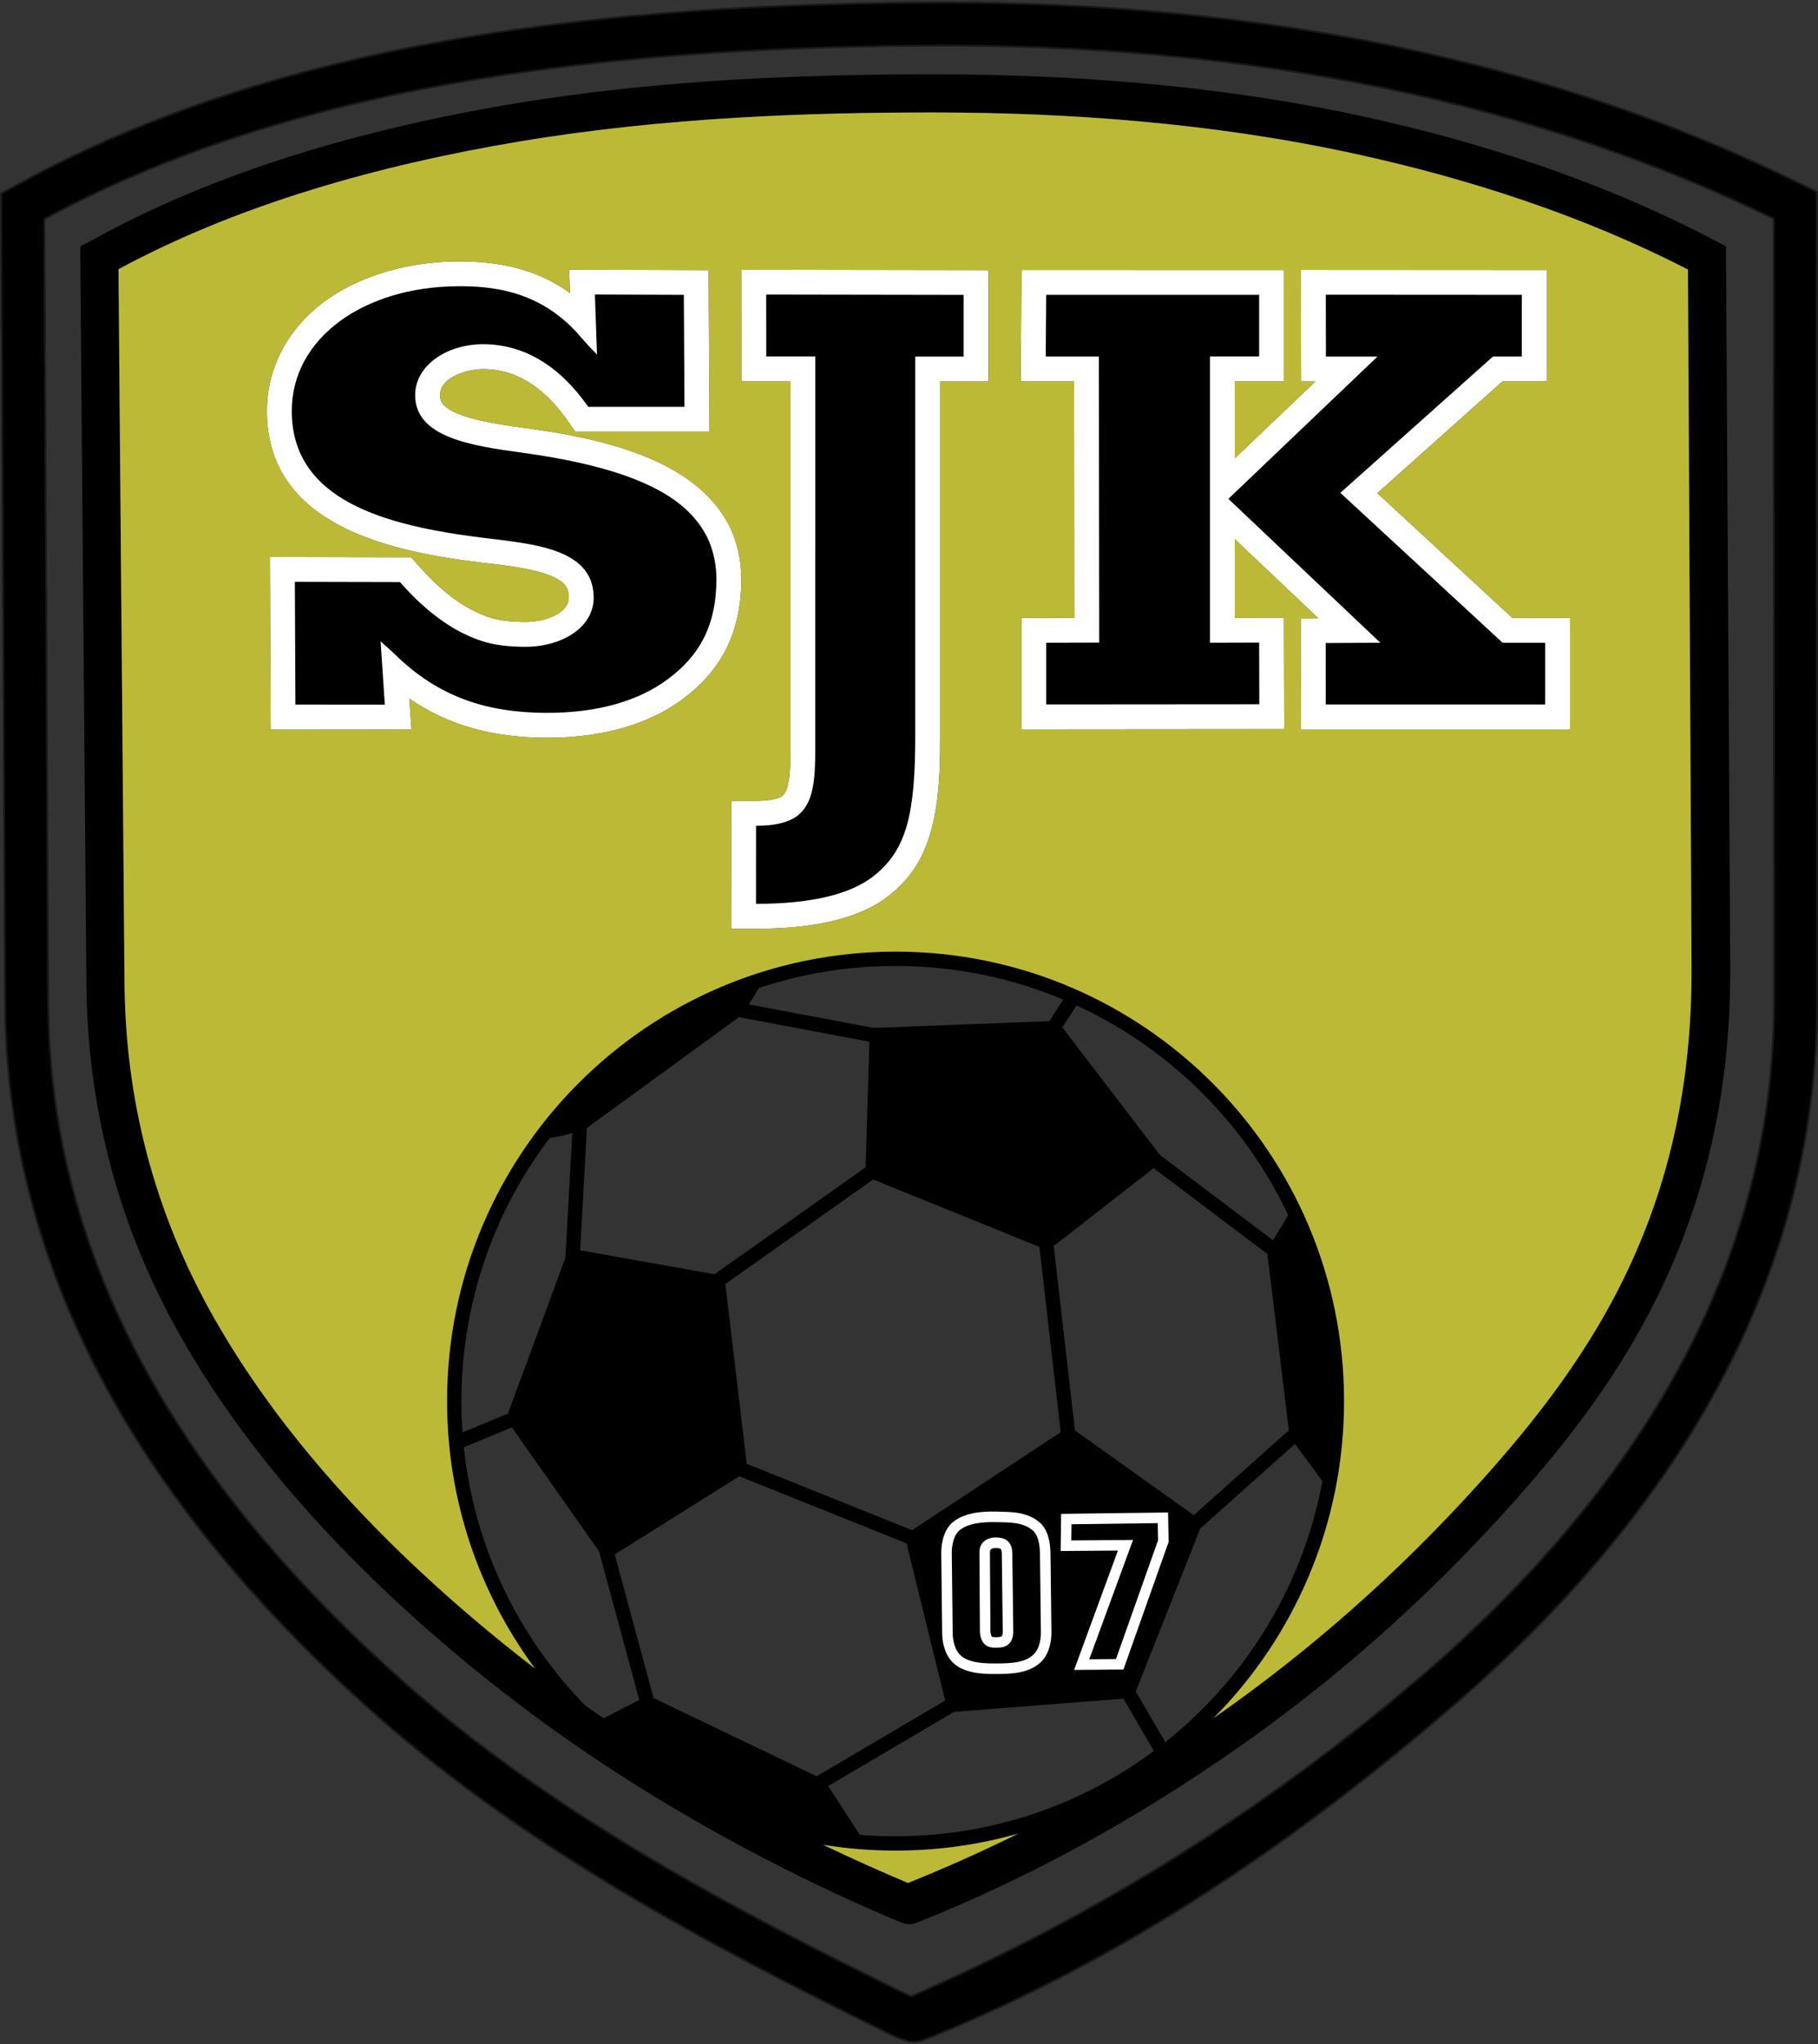 <?xml version="1.0" encoding="UTF-8"?>
<svg xmlns="http://www.w3.org/2000/svg" xmlns:xlink="http://www.w3.org/1999/xlink" width="538.6pt" height="605.6pt" viewBox="0 0 538.6 605.6" version="1.1">
<rect x="0" y="0" width="538.6" height="605.6" fill="#333333" stroke="none"/>
<defs>
<clipPath id="clip1">
  <path d="M 0 0 L 538.602 0 L 538.602 605 L 0 605 Z M 0 0 "/>
</clipPath>
</defs>
<g id="surface1">
<path style=" stroke:none;fill-rule:evenodd;fill:rgb(100%,100%,100%);fill-opacity:1;" d="M 445.105 113.004 L 408.043 146.109 L 448.035 183.062 L 465.133 183.062 L 465.133 216.086 L 385.41 216.086 L 385.367 183.203 L 390.551 183.172 L 353.223 147.824 L 389.695 113.02 L 385.457 113.02 L 385.402 79.945 L 458.219 79.988 L 458.219 113.008 Z M 445.105 113.004 "/>
<path style=" stroke:none;fill-rule:evenodd;fill:rgb(100%,100%,100%);fill-opacity:1;" d="M 168.863 86.82 L 168.621 79.867 L 176.277 79.895 C 185.059 79.926 193.84 79.957 202.621 79.988 L 209.926 80.016 L 209.965 87.316 C 210.027 98.379 210.09 109.441 210.152 120.504 L 210.195 127.918 L 202.785 127.918 C 193.285 127.918 183.781 127.918 174.281 127.918 L 170.445 127.918 L 168.246 124.773 C 162.203 116.137 154.164 109.41 143.215 109.355 C 138.98 109.332 130.488 111.473 130.371 116.957 C 130.352 117.781 130.473 118.566 130.91 119.273 C 133.953 124.164 150.062 126.055 155.785 126.84 C 176.219 129.645 205.434 135.234 215.945 155.582 C 218.348 160.238 219.629 166.145 219.625 171.367 C 219.613 186.461 214.488 197.93 202.449 206.992 C 190.797 215.762 175.797 218.672 161.488 218.578 C 146.168 218.477 133.031 215.098 121.27 206.973 C 121.297 207.398 121.328 207.828 121.355 208.254 L 121.91 216.148 L 114 216.141 C 105.172 216.133 96.34 216.125 87.512 216.117 L 80.184 216.113 L 80.148 208.781 C 80.094 196.664 80.039 184.547 79.984 172.43 L 79.953 165.012 L 87.371 165.027 C 97.746 165.051 108.121 165.074 118.496 165.098 L 121.809 165.105 L 124.004 167.586 C 129.75 174.09 136.785 180.289 145.199 182.969 C 148.305 183.961 151.723 184.211 154.965 184.27 C 156.863 184.305 158.785 184.156 160.633 183.707 C 163.945 182.898 168.645 180.863 168.516 176.781 C 168.477 175.559 168.223 174.426 167.461 173.445 C 163.656 168.547 147.691 167.34 141.824 166.609 C 115.172 163.281 79.129 155.562 79.074 121.855 C 79.062 116.18 80.254 110.648 82.656 105.504 C 91.879 85.754 115.098 77.559 135.57 77.441 C 148.258 77.367 159.348 79.895 168.863 86.82 Z M 168.863 86.82 "/>
<path style=" stroke:none;fill-rule:evenodd;fill:rgb(0%,0%,0%);fill-opacity:1;" d="M 176.25 87.266 C 185.031 87.297 193.812 87.328 202.594 87.359 C 202.66 98.422 202.719 109.484 202.785 120.547 C 193.285 120.547 183.781 120.547 174.281 120.547 C 165.707 108.293 155.227 102.047 143.25 101.984 C 132.68 101.93 123.191 108.023 123 116.797 C 122.727 129.617 139.723 132.074 154.785 134.141 C 191.824 139.223 204.168 148.844 209.398 158.965 C 211.516 163.07 212.258 168.086 212.254 171.363 C 212.242 185.496 207.16 194.223 198.02 201.102 C 189.406 207.586 177.16 211.309 161.535 211.207 C 144.047 211.094 129.859 206.465 117.059 193.934 C 115.695 192.598 114.348 191.477 112.758 190.016 C 113.195 196.266 113.566 202.52 114.004 208.77 C 105.176 208.762 96.348 208.754 87.52 208.746 C 87.465 196.629 87.41 184.512 87.355 172.395 C 97.73 172.418 108.105 172.441 118.48 172.465 C 125.051 179.902 133.094 186.844 142.957 189.992 C 146.652 191.168 150.613 191.562 154.832 191.637 C 157.609 191.688 160.113 191.418 162.383 190.863 C 170.129 188.977 176.121 183.992 175.879 176.543 C 175.422 162.324 157.547 161.145 142.738 159.293 C 114.012 155.707 86.484 148.242 86.441 121.84 C 86.406 100.059 107.875 84.973 135.613 84.812 C 145.391 84.754 160.125 85.848 171.996 99.773 C 173.535 101.578 175.074 103.238 176.863 105.051 C 176.66 99.121 176.457 93.191 176.25 87.266 Z M 176.25 87.266 "/>
<path style=" stroke:none;fill-rule:evenodd;fill:rgb(100%,100%,100%);fill-opacity:1;" d="M 278.52 113.023 L 278.52 217.965 C 278.52 231.402 278.215 247.867 269.68 259.02 C 267.906 261.34 265.844 263.387 263.562 265.207 C 253.102 273.562 236.883 275.168 223.969 275.164 L 216.598 275.164 L 216.621 237.277 L 223.996 237.289 C 225.832 237.293 230.422 237.082 231.891 235.742 C 234.223 233.621 234.125 225.906 234.172 222.945 L 234.172 113 L 219.648 113 L 219.613 79.895 L 292.863 80.012 L 292.863 113.023 Z M 278.52 113.023 "/>
<path style=" stroke:none;fill-rule:evenodd;fill:rgb(0%,0%,0%);fill-opacity:1;" d="M 226.992 87.277 L 285.492 87.371 L 285.492 105.652 L 271.148 105.652 L 271.148 217.965 C 271.148 241.055 268.637 251.727 258.965 259.449 C 251.66 265.281 239.422 267.797 223.973 267.793 L 223.984 244.66 C 229.809 244.672 234.238 243.574 236.852 241.191 C 241.258 237.18 241.418 230.137 241.539 223.004 L 241.543 105.629 L 227.012 105.629 Z M 226.992 87.277 "/>
<path style=" stroke:none;fill-rule:evenodd;fill:rgb(100%,100%,100%);fill-opacity:1;" d="M 365.828 113 L 365.828 183.035 L 380.387 182.988 L 380.473 216.027 L 302.574 216.09 L 302.574 183.082 L 318.27 183.035 L 318.191 113.008 L 302.375 113.008 L 302.629 79.977 L 380.406 79.98 L 380.406 113 Z M 365.828 113 "/>
<path style=" stroke:none;fill-rule:evenodd;fill:rgb(0%,0%,0%);fill-opacity:1;" d="M 309.941 87.348 L 373.035 87.348 L 373.035 105.629 L 358.457 105.629 L 358.457 190.43 L 373.035 190.383 L 373.082 208.664 L 309.941 208.711 L 309.941 190.434 L 325.648 190.387 L 325.555 105.637 L 309.805 105.637 Z M 309.941 87.348 "/>
<path style=" stroke:none;fill-rule:evenodd;fill:rgb(0%,0%,0%);fill-opacity:1;" d="M 392.785 87.32 L 450.852 87.355 L 450.852 105.637 L 442.293 105.637 L 397.086 146.02 L 445.152 190.434 L 457.762 190.434 L 457.762 208.715 L 392.77 208.719 L 392.746 190.527 L 408.941 190.434 L 363.918 147.801 L 408.094 105.648 L 392.812 105.648 Z M 392.785 87.32 "/>
<path style="fill:none;stroke-width:5.669;stroke-linecap:butt;stroke-linejoin:miter;stroke:rgb(0%,0%,0%);stroke-opacity:1;stroke-miterlimit:4;" d="M 3383.359 2647.484 C 3410.273 2668.07 3795.859 2336.234 3795.859 2336.234 " transform="matrix(0.1,0,0,-0.1,0,605.6)"/>
<path style=" stroke:none;fill-rule:evenodd;fill:rgb(0%,0%,0%);fill-opacity:1;" d="M 316.816 422.633 L 356.375 450.852 L 335.742 503.047 L 280.875 507.336 L 267.969 454.836 Z M 316.816 422.633 "/>
<path style=" stroke:none;fill-rule:evenodd;fill:rgb(100%,100%,100%);fill-opacity:1;" d="M 331.191 459.414 L 314.23 459.543 L 314.367 448.531 L 346.055 448.125 L 346.215 456.852 L 332.832 494.648 L 318.219 494.777 Z M 331.191 459.414 "/>
<path style=" stroke:none;fill-rule:evenodd;fill:rgb(0%,0%,0%);fill-opacity:1;" d="M 317.449 451.609 L 342.996 451.281 L 343.09 456.344 L 330.621 491.547 L 322.699 491.617 L 335.672 456.262 L 317.387 456.402 Z M 317.449 451.609 "/>
<path style=" stroke:none;fill-rule:evenodd;fill:rgb(0%,0%,0%);fill-opacity:1;" d="M 257.691 304.598 L 313.238 302.457 L 344.809 343.738 L 310.496 370.48 L 256.355 348.52 Z M 257.691 304.598 "/>
<path style=" stroke:none;fill-rule:evenodd;fill:rgb(100%,100%,100%);fill-opacity:1;" d="M 295.094 447.863 C 299.73 447.973 304.141 447.871 307.934 451.016 C 310.527 453.168 311.184 457.094 311.219 460.281 L 311.492 483.484 C 311.527 486.387 310.809 489.781 308.82 491.977 C 305.305 495.859 299.723 495.953 294.875 495.98 C 289.875 496.008 283.535 495.535 280.793 490.633 C 279.684 488.652 279.152 486.277 279.129 484.016 L 278.855 460.27 C 278.82 457.008 279.719 453.043 282.375 450.914 C 285.797 448.172 290.875 447.762 295.094 447.863 Z M 295.047 458.648 C 294.539 458.648 293.934 458.695 293.543 459.062 C 293.32 459.27 293.281 459.602 293.281 459.891 L 293.422 483.117 C 293.426 483.566 293.516 484.516 293.848 484.871 C 294.051 485.09 294.797 485.086 295.051 485.082 C 295.371 485.078 296.496 485.062 296.75 484.812 C 297.012 484.543 297.078 483.727 297.074 483.387 L 296.793 460.301 C 296.785 459.852 296.766 459.227 296.445 458.898 C 296.188 458.703 295.375 458.648 295.047 458.648 Z M 295.047 458.648 "/>
<path style=" stroke:none;fill-rule:evenodd;fill:rgb(0%,0%,0%);fill-opacity:1;" d="M 295.02 450.98 C 298.883 451.07 302.895 450.887 305.941 453.414 C 307.414 454.637 308.066 457.309 308.102 460.316 L 308.375 483.52 C 308.402 485.836 307.832 488.418 306.508 489.883 C 303.91 492.754 299.324 492.836 294.859 492.859 C 289.895 492.887 285.312 492.328 283.516 489.109 C 282.734 487.719 282.266 485.887 282.246 483.977 L 281.973 460.234 C 281.949 457.91 282.535 454.781 284.324 453.348 C 286.691 451.453 290.543 450.875 295.02 450.98 Z M 295.047 455.527 C 296.375 455.527 297.789 455.816 298.652 456.695 C 299.652 457.715 299.895 458.973 299.91 460.262 L 300.191 483.348 C 300.215 485.09 299.648 486.332 298.945 487.027 C 297.941 488.02 296.586 488.176 295.102 488.199 C 293.402 488.227 292.336 487.82 291.57 487.004 C 290.824 486.207 290.316 484.898 290.305 483.137 L 290.164 459.91 C 290.156 458.633 290.59 457.551 291.418 456.781 C 292.344 455.918 293.535 455.527 295.047 455.527 Z M 295.047 455.527 "/>
<path style=" stroke:none;fill-rule:evenodd;fill:rgb(0%,0%,0%);fill-opacity:1;" d="M 168.527 369.852 L 214.605 378.055 L 221.477 435.852 L 179.355 462.293 L 149.898 420.43 Z M 168.527 369.852 "/>
<path style=" stroke:none;fill-rule:evenodd;fill:rgb(0%,0%,0%);fill-opacity:1;" d="M 174.176 333.977 L 218.578 301.621 C 221.598 298.297 224.461 293.82 226.074 290.074 C 199.332 298.5 176.297 315.301 160.027 337.41 C 163.691 337.383 171.652 335.488 174.176 333.977 Z M 174.176 333.977 "/>
<path style=" stroke:none;fill-rule:evenodd;fill:rgb(0%,0%,0%);fill-opacity:1;" d="M 244.18 527.348 L 191.891 502.27 C 186.73 505.168 180.977 507.82 175.875 510.723 C 197.18 530.762 225.188 543.723 256.164 545.871 Z M 244.18 527.348 "/>
<path style=" stroke:none;fill-rule:evenodd;fill:rgb(0%,0%,0%);fill-opacity:1;" d="M 375.363 370.527 L 382.066 425.723 L 393.5 441.133 C 395.188 432.73 396.074 424.031 396.074 415.129 C 396.074 394.574 391.355 375.129 382.941 357.812 Z M 375.363 370.527 "/>
<path style=" stroke:none;fill-rule:evenodd;fill:rgb(0%,0%,0%);fill-opacity:1;" d="M 265.32 286.195 C 229.797 286.195 197.637 300.625 174.367 323.949 C 151.09 347.281 136.691 379.52 136.691 415.129 C 136.691 450.738 151.09 482.977 174.367 506.305 C 197.637 529.633 229.797 544.062 265.32 544.062 C 300.844 544.062 333 529.633 356.273 506.305 C 379.551 482.977 393.949 450.738 393.949 415.129 C 393.949 379.52 379.551 347.281 356.273 323.949 C 333 300.625 300.844 286.195 265.32 286.195 Z M 171.359 320.961 C 195.41 296.855 228.629 281.945 265.32 281.945 C 302.008 281.945 335.23 296.855 359.281 320.961 C 383.328 345.062 398.199 378.355 398.199 415.129 C 398.199 451.898 383.328 485.191 359.281 509.297 C 335.23 533.402 302.008 548.312 265.32 548.312 C 228.629 548.312 195.41 533.402 171.359 509.297 C 147.312 485.191 132.438 451.898 132.438 415.129 C 132.438 378.355 147.312 345.062 171.359 320.961 Z M 171.359 320.961 "/>
<path style=" stroke:none;fill-rule:evenodd;fill:rgb(0%,0%,0%);fill-opacity:1;" d="M 319.934 296.363 L 313.461 306.332 L 309.906 304.023 L 316.379 294.055 Z M 319.934 296.363 "/>
<path style=" stroke:none;fill-rule:evenodd;fill:rgb(0%,0%,0%);fill-opacity:1;" d="M 217.668 296.812 L 261.449 305.062 L 260.668 309.234 L 216.887 300.98 Z M 217.668 296.812 "/>
<path style=" stroke:none;fill-rule:evenodd;fill:rgb(0%,0%,0%);fill-opacity:1;" d="M 174.043 331.312 L 171.516 376.969 L 167.281 376.734 L 169.809 331.078 Z M 174.043 331.312 "/>
<path style=" stroke:none;fill-rule:evenodd;fill:rgb(0%,0%,0%);fill-opacity:1;" d="M 207.926 380.188 L 259.863 343.438 L 262.305 346.891 L 210.367 383.641 Z M 207.926 380.188 "/>
<path style=" stroke:none;fill-rule:evenodd;fill:rgb(0%,0%,0%);fill-opacity:1;" d="M 311.57 363.859 L 319.07 429.109 L 314.852 429.59 L 307.352 364.34 Z M 311.57 363.859 "/>
<path style=" stroke:none;fill-rule:evenodd;fill:rgb(0%,0%,0%);fill-opacity:1;" d="M 387.715 424.211 L 353.695 454.562 L 350.938 451.34 L 384.957 420.988 Z M 387.715 424.211 "/>
<path style=" stroke:none;fill-rule:evenodd;fill:rgb(0%,0%,0%);fill-opacity:1;" d="M 273.047 459.07 L 214.172 435.445 L 215.75 431.508 L 274.625 455.133 Z M 273.047 459.07 "/>
<path style=" stroke:none;fill-rule:evenodd;fill:rgb(0%,0%,0%);fill-opacity:1;" d="M 134.332 425.492 L 153.781 417.453 L 155.395 421.371 L 135.941 429.414 Z M 134.332 425.492 "/>
<path style=" stroke:none;fill-rule:evenodd;fill:rgb(0%,0%,0%);fill-opacity:1;" d="M 180.828 455.801 L 194.891 507.738 L 190.789 508.836 L 176.723 456.898 Z M 180.828 455.801 "/>
<path style=" stroke:none;fill-rule:evenodd;fill:rgb(0%,0%,0%);fill-opacity:1;" d="M 238.645 528.211 L 282.918 502.125 L 285.062 505.777 L 240.789 531.863 Z M 238.645 528.211 "/>
<path style=" stroke:none;fill-rule:evenodd;fill:rgb(0%,0%,0%);fill-opacity:1;" d="M 334.672 498.012 L 346.453 518.281 L 342.781 520.406 L 331 500.137 Z M 334.672 498.012 "/>
<path style=" stroke:none;fill-rule:evenodd;fill:rgb(0%,0%,0%);fill-opacity:1;" d="M 339.617 339.156 L 380.867 370.281 L 378.309 373.668 L 337.059 342.543 Z M 339.617 339.156 "/>
<path style=" stroke:none;fill-rule:evenodd;fill:rgb(0%,0%,0%);fill-opacity:1;" d="M 26.703 71.488 C 63.992 50.688 108.055 38.109 152.094 30.746 C 195.879 23.426 239.82 22.008 276.902 22.027 C 316.84 22.051 360.414 25.109 403.008 34.32 C 439.855 42.285 475.98 54.305 508.336 71.422 L 511.363 73.031 L 511.348 76.738 L 512.602 286.391 C 512.77 324.02 504.98 354.289 492.945 380.156 C 480.93 405.98 464.453 427.293 446.535 447.148 C 422.066 474.254 395.086 498.109 365.711 518.547 C 336.527 538.848 305.348 556.27 271.438 569.711 C 270.016 570.273 268.5 570.219 267.191 569.676 L 267.188 569.688 C 244.305 560.164 221.082 548.504 198.602 535.121 C 176.125 521.742 154.117 506.258 132.859 488.176 C 99.438 459.754 72.434 429.176 53.723 396.301 C 34.887 363.211 25.684 327.727 25.586 289.891 L 23.801 76.426 L 23.805 72.961 L 26.703 71.488 L 26.703 71.484 Z M 153.953 41.91 C 112.184 48.891 70.5 60.629 35.105 79.766 L 36.879 289.891 C 36.973 325.645 45.656 359.277 63.555 390.723 C 81.574 422.379 107.727 451.945 140.168 479.539 C 161.043 497.297 182.523 512.426 204.359 525.422 C 225.52 538.016 247.152 548.691 269 557.887 C 301.191 544.941 331.309 528.68 359.242 509.242 C 387.922 489.293 414.25 466.016 438.117 439.574 C 455.402 420.426 471.25 399.961 482.668 375.414 C 494.07 350.91 501.293 322.203 501.133 286.449 L 500.07 79.867 C 469.473 64.105 435.414 52.918 400.617 45.391 C 358.746 36.336 316.012 33.344 276.902 33.324 C 240.402 33.301 197.125 34.691 153.953 41.91 Z M 153.953 41.91 "/>
<g clip-path="url(#clip1)" clip-rule="nonzero">
<path style=" stroke:none;fill-rule:evenodd;fill:rgb(100%,0%,0%);fill-opacity:1;" d="M 269.84 591.512 C 215 564.703 160.523 535.672 115.5 494.652 C 54.355 438.938 14.625 374.398 14.25 296.648 L 13.125 64.898 C 86.473 25.164 177.051 14.395 272.438 13.52 C 371.945 12.609 455.957 30.898 525.473 64.801 L 525.586 296.387 C 525.625 370.543 489.668 437.031 422.836 495.137 C 376.328 535.246 325.348 567.402 269.84 591.512 Z M 0.332 57.32 L 1.492 296.711 C 1.902 381.105 46.176 448.742 106.91 504.078 C 153.051 546.125 209.289 576.109 265.008 603.348 C 270.312 605.566 271.219 605.398 275.691 603.59 C 333.262 580.266 384.23 545.469 431.191 504.777 C 493.922 450.414 538.387 381.363 538.344 296.379 L 538.223 56.828 L 531.062 53.336 C 450.801 14.191 361.027 -0.047 272.32 0.766 C 183.402 1.578 86.531 10.625 7.047 53.68 Z M 0.332 57.32 "/>
<path style=" stroke:none;fill-rule:evenodd;fill:rgb(0%,0%,0%);fill-opacity:1;" d="M 269.84 591.512 C 215 564.703 160.523 535.672 115.5 494.652 C 54.355 438.938 14.625 374.398 14.25 296.648 L 13.125 64.898 C 86.473 25.164 177.051 14.395 272.438 13.52 C 371.945 12.609 455.957 30.898 525.473 64.801 L 525.586 296.387 C 525.625 370.543 489.668 437.031 422.836 495.137 C 376.328 535.246 325.348 567.402 269.84 591.512 Z M 0.332 57.32 L 1.492 296.711 C 1.902 381.105 46.176 448.742 106.91 504.078 C 106.945 504.113 106.98 504.148 107.02 504.18 C 152.93 545.977 208.812 575.855 264.238 602.973 L 265.008 603.348 C 267.777 604.508 269.348 605.016 270.852 604.977 C 272.23 604.945 273.555 604.453 275.691 603.59 C 333.254 580.27 384.223 545.477 431.18 504.789 C 431.184 504.785 431.188 504.781 431.191 504.777 C 493.922 450.414 538.387 381.363 538.344 296.379 L 538.223 56.828 L 531.062 53.336 C 450.801 14.191 361.027 -0.047 272.32 0.766 C 183.402 1.578 86.531 10.625 7.047 53.68 Z M 0.332 57.32 "/>
</g>
<path style="fill:none;stroke-width:5.669;stroke-linecap:butt;stroke-linejoin:miter;stroke:rgb(10.594%,9.813%,9.424%);stroke-opacity:1;stroke-miterlimit:4;" d="M 2698.398 140.883 C 2150 408.969 1605.234 699.281 1155 1109.477 C 543.555 1666.625 146.25 2312.016 142.5 3089.516 L 131.25 5407.016 C 864.727 5804.359 1770.508 5912.055 2724.375 5920.805 C 3719.453 5929.906 4559.57 5747.016 5254.727 5407.992 L 5255.859 3092.133 C 5256.25 2350.57 4896.68 1685.688 4228.359 1104.633 C 3763.281 703.539 3253.477 381.977 2698.398 140.883 Z M 3.32 5482.797 L 14.922 3088.891 C 19.023 2244.945 461.758 1568.578 1069.102 1015.219 C 1069.453 1014.867 1069.805 1014.516 1070.195 1014.203 C 1529.297 596.234 2088.125 297.445 2642.383 26.273 L 2650.078 22.523 C 2677.773 10.922 2693.477 5.844 2708.516 6.234 C 2722.305 6.547 2735.547 11.469 2756.914 20.102 C 3332.539 253.305 3842.227 601.234 4311.797 1008.109 C 4311.836 1008.148 4311.875 1008.188 4311.914 1008.227 C 4939.219 1551.859 5383.867 2242.367 5383.438 3092.211 L 5382.227 5487.719 L 5310.625 5522.641 C 4508.008 5914.086 3610.273 6056.469 2723.203 6048.344 C 1834.023 6040.219 865.312 5949.75 70.469 5519.203 Z M 3.32 5482.797 " transform="matrix(0.1,0,0,-0.1,0,605.6)"/>
<path style=" stroke:none;fill-rule:evenodd;fill:rgb(73.631%,72.459%,21.167%);fill-opacity:1;" d="M 132.438 415.129 C 132.438 378.355 147.312 345.062 171.359 320.961 C 195.41 296.855 228.629 281.945 265.32 281.945 C 302.008 281.945 335.23 296.855 359.281 320.961 C 383.328 345.062 398.199 378.355 398.199 415.129 C 398.199 451.773 383.43 484.965 359.527 509.047 C 388.094 489.141 414.328 465.93 438.117 439.574 C 455.402 420.426 471.25 399.961 482.668 375.414 C 494.07 350.91 501.293 322.203 501.133 286.449 L 500.07 79.867 C 469.473 64.105 435.414 52.918 400.617 45.391 C 358.746 36.336 316.012 33.344 276.902 33.324 C 240.402 33.301 197.125 34.691 153.953 41.91 C 112.184 48.891 70.5 60.629 35.105 79.766 L 36.879 289.891 C 36.973 325.645 45.656 359.277 63.555 390.723 C 81.574 422.379 107.727 451.945 140.168 479.539 C 146.23 484.699 152.348 489.637 158.512 494.363 C 142.129 472.219 132.438 444.809 132.438 415.129 Z M 121.91 216.148 L 114 216.141 L 87.512 216.117 L 80.184 216.113 L 80.148 208.781 L 79.984 172.43 L 79.953 165.012 L 87.371 165.027 L 118.496 165.098 L 121.809 165.105 L 124.004 167.586 C 129.75 174.09 136.785 180.289 145.199 182.969 C 148.305 183.961 151.723 184.211 154.965 184.27 C 156.863 184.305 158.785 184.156 160.633 183.707 C 163.945 182.898 168.645 180.863 168.516 176.781 C 168.477 175.559 168.223 174.426 167.461 173.445 C 163.656 168.547 147.691 167.34 141.824 166.609 C 115.172 163.281 79.129 155.562 79.074 121.855 C 79.062 116.18 80.254 110.648 82.656 105.504 C 91.879 85.754 115.098 77.559 135.57 77.441 C 148.258 77.367 159.348 79.895 168.863 86.82 L 168.621 79.867 L 176.277 79.895 L 202.621 79.988 L 209.926 80.016 L 209.965 87.316 L 210.152 120.504 L 210.195 127.918 L 170.445 127.918 L 168.246 124.773 C 162.203 116.137 154.164 109.41 143.215 109.355 C 138.98 109.332 130.488 111.473 130.371 116.957 C 130.352 117.781 130.473 118.566 130.91 119.273 C 133.953 124.164 150.062 126.055 155.785 126.84 C 176.219 129.645 205.434 135.234 215.945 155.582 C 218.348 160.238 219.629 166.148 219.625 171.367 C 219.613 186.461 214.488 197.93 202.449 206.992 C 190.797 215.762 175.797 218.672 161.488 218.578 C 146.168 218.477 133.031 215.102 121.27 206.973 L 121.355 208.254 Z M 234.172 222.945 L 234.172 113 L 219.648 113 L 219.613 79.898 L 292.863 80.016 L 292.863 113.023 L 278.52 113.023 L 278.52 217.965 C 278.52 231.402 278.215 247.867 269.68 259.02 C 267.906 261.34 265.844 263.387 263.562 265.207 C 253.102 273.562 236.883 275.168 223.969 275.164 L 216.598 275.164 L 216.621 237.277 L 223.996 237.289 C 225.832 237.293 230.422 237.082 231.891 235.742 C 234.223 233.621 234.125 225.906 234.172 222.945 Z M 318.27 183.035 L 318.191 113.008 L 302.375 113.008 L 302.629 79.977 L 380.406 79.98 L 380.406 113 L 365.828 113 L 365.828 135.793 L 389.695 113.02 L 385.457 113.02 L 385.402 79.945 L 458.219 79.988 L 458.219 113.008 L 445.105 113.004 L 408.043 146.109 L 448.035 183.062 L 465.133 183.062 L 465.133 216.086 L 385.41 216.086 L 385.367 183.203 L 390.551 183.172 L 365.828 159.762 L 365.828 183.035 L 380.387 182.988 L 380.473 216.027 L 302.574 216.09 L 302.574 183.082 Z M 318.27 183.035 "/>
<path style=" stroke:none;fill-rule:evenodd;fill:rgb(73.631%,72.459%,21.167%);fill-opacity:1;" d="M 265.32 548.312 C 258.023 548.312 250.863 547.723 243.883 546.59 C 252.215 550.59 260.594 554.348 269 557.887 C 280.133 553.41 291.02 548.535 301.652 543.27 C 290.105 546.555 277.918 548.312 265.32 548.312 Z M 265.32 548.312 "/>
</g>
</svg>
